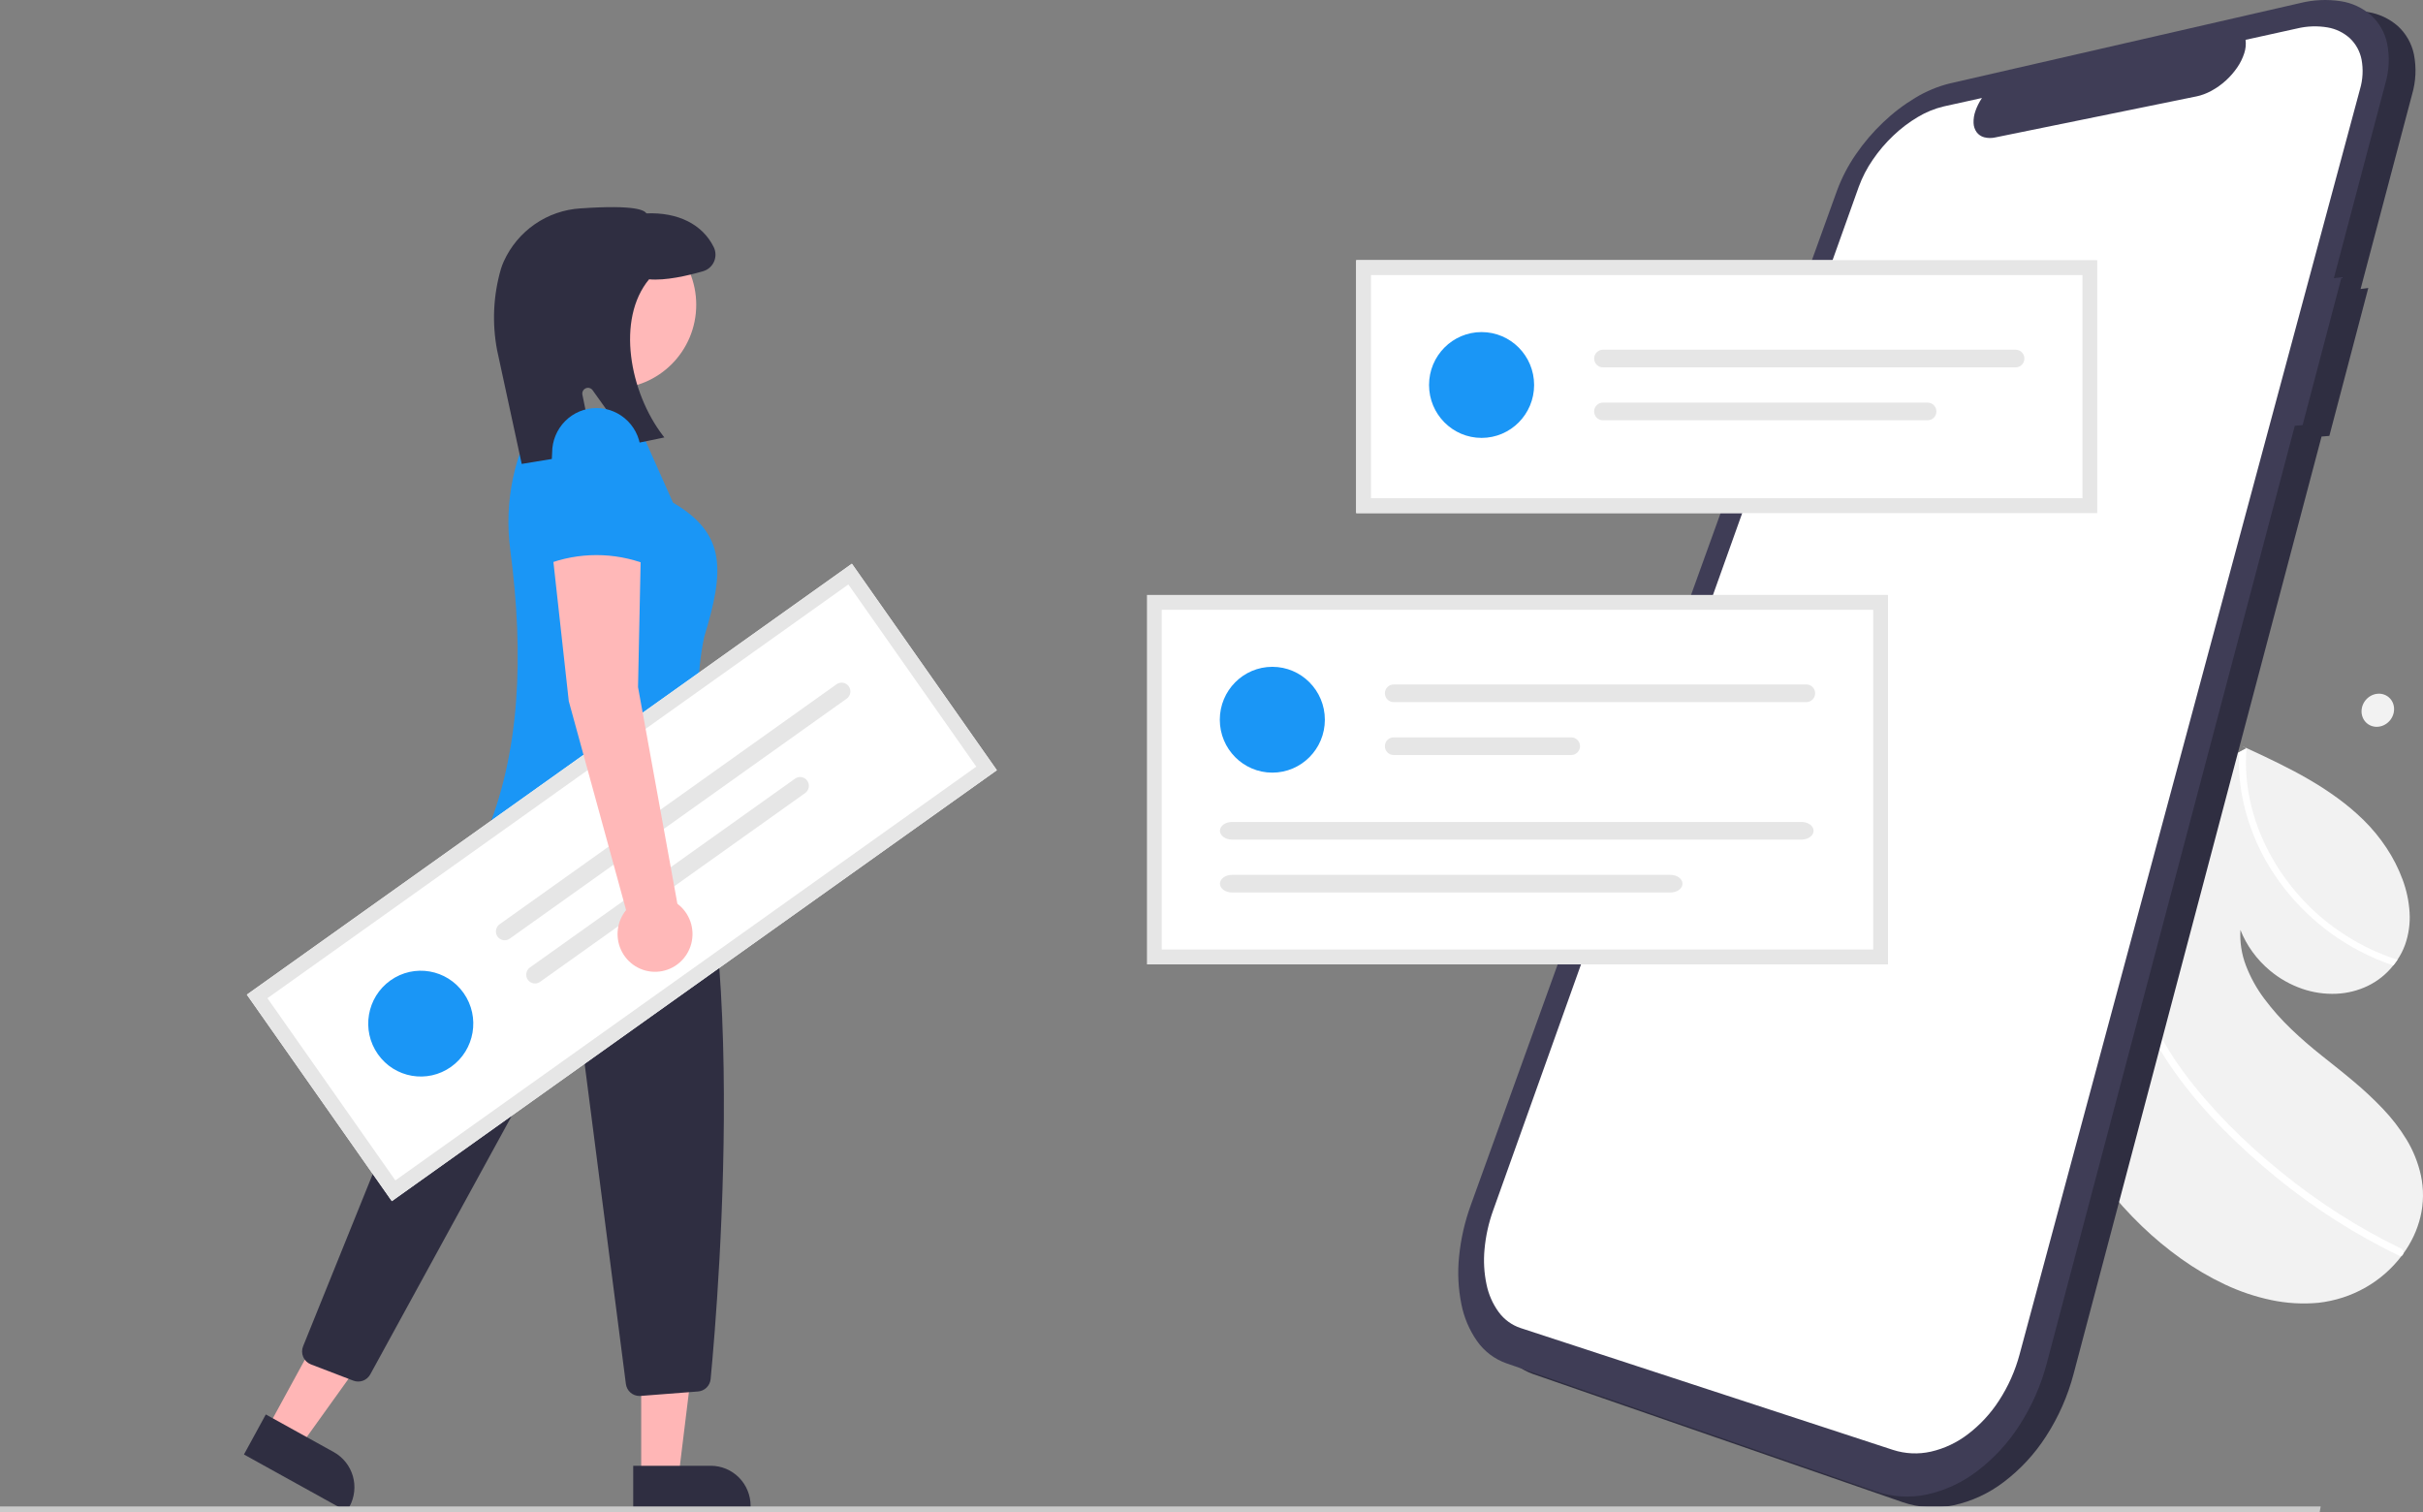 <?xml version="1.0" encoding="UTF-8"?> <svg xmlns="http://www.w3.org/2000/svg" width="2320" height="1448" viewBox="0 0 2320 1448" fill="none"><rect x="0" y="0" width="2320" height="1448" fill="#808080" stroke="none"/> <g clip-path="url(#clip0_168_4637)"> <path d="M2016.06 1135.43C2015.54 1134.77 2015.03 1134.11 2014.52 1133.45C2014.01 1132.79 2013.51 1132.12 2013 1131.45C2012.5 1130.79 2012 1130.12 2011.5 1129.45C2011 1128.78 2010.5 1128.11 2010.01 1127.43C2009.18 1108.03 2009.17 1088.8 2009.97 1069.74C2010.76 1050.81 2012.35 1032.11 2014.74 1013.64C2017.11 995.308 2020.24 977.258 2024.14 959.492C2028.01 941.861 2032.62 924.563 2037.98 907.598C2038.59 905.643 2039.21 903.695 2039.84 901.754C2040.47 899.813 2041.12 897.886 2041.77 895.97C2042.43 894.046 2043.09 892.131 2043.77 890.224C2044.44 888.317 2045.13 886.417 2045.82 884.524C2050.98 870.358 2056.66 856.539 2062.85 843.067C2069.01 829.688 2075.65 816.679 2082.79 804.041C2089.87 791.491 2097.43 779.328 2105.45 767.552C2113.41 755.863 2121.82 744.583 2130.67 733.711L2132.06 732.005L2133.46 730.31L2134.86 728.622L2136.27 726.944L2137.29 725.74L2138.31 724.54C2138.66 724.141 2139 723.745 2139.35 723.349C2139.69 722.954 2140.04 722.563 2140.4 722.176L2141.24 721.713L2142.08 721.253L2142.91 720.795L2143.74 720.338L2143.79 720.321L2143.84 720.296L2143.89 720.271L2143.95 720.251L2144.28 720.067L2144.61 719.881L2144.94 719.695L2145.25 719.508L2146.7 718.727L2148.14 717.959L2149.58 717.192L2151.01 716.418L2149.92 715.868L2147.18 714.496L2147.2 714.484C2147.43 714.586 2147.67 714.693 2147.9 714.805C2148.13 714.917 2148.36 715.026 2148.59 715.131C2148.83 715.241 2149.06 715.351 2149.29 715.461C2149.52 715.57 2149.75 715.683 2149.98 715.798L2150.25 715.912L2150.51 716.027L2150.79 716.144C2150.88 716.18 2150.96 716.223 2151.05 716.274C2151.12 716.314 2151.2 716.348 2151.28 716.375L2151.52 716.476L2151.75 716.578L2151.99 716.679C2161.96 721.283 2171.97 725.957 2181.84 730.858C2191.71 735.759 2201.43 740.867 2210.88 746.364C2220.31 751.82 2229.45 757.77 2238.26 764.192C2247.05 770.581 2255.36 777.602 2263.14 785.201C2271.35 793.279 2278.69 802.205 2285.05 811.83C2291.33 821.287 2296.5 831.45 2300.45 842.113C2304.24 852.264 2306.51 862.93 2307.16 873.757C2307.79 884.171 2306.33 894.606 2302.88 904.443C2302.42 905.725 2301.91 906.99 2301.37 908.237C2300.83 909.484 2300.26 910.712 2299.65 911.921C2299.03 913.13 2298.39 914.317 2297.7 915.484C2297.02 916.65 2296.3 917.795 2295.55 918.919C2295.23 919.388 2294.91 919.852 2294.59 920.312C2294.26 920.772 2293.93 921.228 2293.59 921.68C2293.26 922.132 2292.92 922.582 2292.57 923.031C2292.23 923.479 2291.88 923.924 2291.53 924.365C2285 932.635 2276.69 939.314 2267.24 943.902C2257.74 948.476 2247.41 951.055 2236.89 951.484C2225.83 951.949 2214.78 950.334 2204.3 946.721C2193.07 942.859 2182.64 936.963 2173.51 929.322C2170.35 926.696 2167.36 923.875 2164.56 920.877C2161.77 917.905 2159.18 914.763 2156.78 911.467C2154.41 908.2 2152.24 904.785 2150.29 901.243C2148.36 897.727 2146.66 894.089 2145.19 890.351C2144.51 901.962 2146.29 913.586 2150.44 924.442C2154.82 935.855 2160.76 946.591 2168.11 956.335C2175.87 966.709 2184.47 976.411 2193.84 985.338C2203.27 994.445 2213.29 1002.98 2223.18 1010.84C2233.07 1018.71 2243.32 1026.75 2253.24 1035.13C2263.14 1043.38 2272.58 1052.19 2281.48 1061.52C2290.12 1070.53 2297.77 1080.46 2304.28 1091.13C2310.67 1101.67 2315.3 1113.2 2317.96 1125.26C2320.82 1138.39 2320.67 1152 2317.54 1165.07C2316.02 1171.43 2313.85 1177.61 2311.07 1183.52C2308.27 1189.48 2304.91 1195.16 2301.05 1200.48L2300.68 1200.96L2300.32 1201.45L2299.95 1201.93L2299.58 1202.41C2290.14 1214.83 2278.29 1225.19 2264.76 1232.86C2257.94 1236.72 2250.76 1239.88 2243.32 1242.29C2235.7 1244.76 2227.86 1246.46 2219.91 1247.36C2204.78 1248.77 2189.53 1247.89 2174.66 1244.75C2159.35 1241.52 2144.46 1236.51 2130.3 1229.81C2115.66 1222.91 2101.67 1214.69 2088.49 1205.27C2075.2 1195.79 2062.61 1185.35 2050.83 1174.02C2047.7 1171.02 2044.63 1167.96 2041.61 1164.84C2038.6 1161.73 2035.64 1158.56 2032.74 1155.34C2029.83 1152.12 2026.99 1148.86 2024.22 1145.54C2021.44 1142.22 2018.72 1138.85 2016.06 1135.43Z" fill="#F2F2F2"></path> <path d="M2259.28 910.599C2249.93 905.712 2240.94 900.156 2232.38 893.974C2215.28 881.629 2200 866.905 2187 850.242C2180.56 841.974 2174.72 833.244 2169.54 824.12C2165.21 816.412 2161.37 808.438 2158.04 800.245C2154.79 792.251 2152.06 784.054 2149.86 775.704C2147.71 767.549 2146.11 759.257 2145.07 750.885C2144.04 742.685 2143.59 734.422 2143.72 726.158C2143.74 725.692 2143.75 725.229 2143.76 724.769C2143.76 724.309 2143.78 723.846 2143.79 723.38C2143.8 722.914 2143.82 722.454 2143.84 722.001L2143.91 720.627C2143.52 720.939 2143.12 721.254 2142.73 721.572L2141.56 722.53L2140.4 723.496L2139.24 724.464L2138.49 725.086L2137.75 725.712L2137 726.343L2136.27 726.975L2137.28 725.773L2138.32 724.532C2138.66 724.134 2139.01 723.737 2139.36 723.341C2139.7 722.946 2140.05 722.555 2140.41 722.168L2141.25 721.705L2142.09 721.245L2142.9 720.788L2143.73 720.331L2143.78 720.314L2143.83 720.289L2143.89 720.264L2143.94 720.245L2144.27 720.06L2144.61 719.875L2144.93 719.689L2145.25 719.502L2146.69 718.722L2148.13 717.953L2149.57 717.186L2151.01 716.418L2149.89 715.855L2147.15 714.48L2147.17 714.469C2147.4 714.57 2147.64 714.677 2147.87 714.789C2148.1 714.902 2148.33 715.01 2148.56 715.115C2148.8 715.226 2149.03 715.336 2149.26 715.445C2149.49 715.555 2149.72 715.667 2149.95 715.782L2150.22 715.896L2150.49 716.011L2150.76 716.128C2150.85 716.164 2150.93 716.207 2151.02 716.257L2150.99 716.695L2150.96 717.105L2150.94 717.513L2150.91 717.927C2149.9 731.847 2150.62 745.839 2153.06 759.579C2155.56 773.722 2159.67 787.529 2165.3 800.728C2171.12 814.39 2178.39 827.376 2186.99 839.457C2195.88 851.954 2206.06 863.462 2217.37 873.789C2228.75 884.038 2241.17 893.061 2254.41 900.708C2260.95 904.483 2267.69 907.907 2274.59 910.963C2281.43 913.989 2288.43 916.638 2295.56 918.9C2295.25 919.369 2294.93 919.833 2294.6 920.293C2294.27 920.752 2293.94 921.208 2293.61 921.661C2293.27 922.113 2292.93 922.563 2292.59 923.011C2292.24 923.46 2291.89 923.905 2291.54 924.346C2288.79 923.428 2286.06 922.452 2283.34 921.418C2280.62 920.384 2277.91 919.294 2275.22 918.146C2272.53 916.999 2269.85 915.795 2267.2 914.534C2264.54 913.274 2261.9 911.962 2259.28 910.599Z" fill="white"></path> <path d="M2074.21 1014.64C2071.15 1010.04 2068.26 1005.35 2065.54 1000.58C2062.82 995.803 2060.28 990.963 2057.92 986.054C2055.56 981.146 2053.38 976.176 2051.38 971.144C2049.38 966.112 2047.57 961.036 2045.94 955.916C2045.11 953.201 2044.35 950.476 2043.65 947.741C2042.95 945.007 2042.31 942.267 2041.74 939.524C2041.18 936.781 2040.67 934.031 2040.23 931.275C2039.79 928.519 2039.42 925.766 2039.11 923.015C2038.96 921.733 2038.82 920.448 2038.7 919.161C2038.58 917.874 2038.47 916.588 2038.37 915.303C2038.28 914.017 2038.19 912.732 2038.13 911.448C2038.06 910.165 2038.01 908.883 2037.97 907.603C2038.58 905.648 2039.2 903.7 2039.83 901.759C2040.46 899.819 2041.11 897.886 2041.76 895.962C2042.41 894.038 2043.08 892.123 2043.75 890.216C2044.43 888.309 2045.11 886.409 2045.81 884.516C2045.66 886.101 2045.53 887.691 2045.42 889.285C2045.31 890.879 2045.23 892.477 2045.17 894.081C2045.1 895.684 2045.06 897.292 2045.04 898.903C2045.02 900.515 2045.03 902.129 2045.05 903.747C2045.05 904.628 2045.06 905.51 2045.07 906.391C2045.09 907.272 2045.12 908.154 2045.14 909.036C2045.17 909.917 2045.21 910.798 2045.26 911.68C2045.3 912.562 2045.36 913.444 2045.41 914.326C2046.09 924.218 2047.63 934.03 2050.02 943.649C2052.44 953.384 2055.6 962.918 2059.47 972.167C2063.41 981.593 2067.95 990.752 2073.07 999.585C2078.28 1008.57 2083.98 1017.27 2090.13 1025.62C2096.76 1034.65 2103.76 1043.43 2111.14 1051.98C2118.52 1060.53 2126.18 1068.84 2134.12 1076.92C2142.07 1084.99 2150.25 1092.81 2158.66 1100.39C2167.08 1107.96 2175.63 1115.27 2184.33 1122.32C2193.23 1129.56 2202.32 1136.52 2211.58 1143.21C2220.85 1149.89 2230.26 1156.29 2239.83 1162.39C2249.39 1168.49 2259.1 1174.29 2268.95 1179.8C2278.8 1185.3 2288.76 1190.49 2298.83 1195.37C2299.29 1195.59 2299.71 1195.91 2300.06 1196.28C2300.41 1196.65 2300.69 1197.08 2300.89 1197.55C2301.09 1198.01 2301.2 1198.5 2301.24 1199C2301.27 1199.5 2301.2 1200.01 2301.04 1200.49C2300.99 1200.69 2300.92 1200.89 2300.83 1201.09C2300.74 1201.27 2300.63 1201.45 2300.5 1201.62C2300.38 1201.78 2300.24 1201.93 2300.09 1202.06C2299.93 1202.2 2299.76 1202.31 2299.58 1202.41C2299.39 1202.5 2299.2 1202.56 2298.99 1202.59C2298.79 1202.63 2298.58 1202.64 2298.37 1202.63C2298.16 1202.61 2297.95 1202.57 2297.75 1202.51C2297.54 1202.45 2297.33 1202.36 2297.14 1202.25C2295.9 1201.65 2294.65 1201.05 2293.41 1200.44C2292.17 1199.83 2290.93 1199.22 2289.69 1198.61C2288.45 1198 2287.21 1197.38 2285.97 1196.75C2284.74 1196.13 2283.5 1195.49 2282.27 1194.85C2272.01 1189.54 2261.88 1183.91 2251.88 1177.96C2241.89 1172.01 2232.05 1165.75 2222.35 1159.18C2212.67 1152.62 2203.15 1145.76 2193.81 1138.6C2184.47 1131.44 2175.33 1124 2166.39 1116.27C2157.75 1108.83 2149.22 1101.14 2140.89 1093.19C2132.57 1085.24 2124.45 1077.04 2116.63 1068.57C2108.82 1060.1 2101.32 1051.37 2094.21 1042.38C2087.1 1033.39 2080.41 1024.15 2074.21 1014.64Z" fill="white"></path> <path d="M2267.62 275.734L2260.26 276.696L2309.57 90.307C2313.21 77.861 2313.8 64.715 2311.3 51.989C2309.13 41.591 2303.76 32.145 2295.96 24.991C2287.79 17.839 2277.78 13.159 2267.08 11.491C2254.05 9.459 2240.75 10.059 2227.95 13.256L1892.83 90.119C1881.14 92.977 1869.94 97.615 1859.63 103.874C1848.42 110.588 1838 118.55 1828.55 127.609C1818.84 136.846 1810.11 147.091 1802.53 158.172C1795.12 168.897 1789.09 180.518 1784.56 192.762L1433.93 1164.06C1428.1 1180.03 1424.31 1196.68 1422.66 1213.62C1421.12 1228.65 1421.85 1243.83 1424.81 1258.65C1427.28 1271.52 1432.43 1283.72 1439.94 1294.43C1446.82 1304.17 1456.52 1311.54 1467.71 1315.53L1821.78 1438.29C1837.51 1443.69 1854.4 1444.7 1870.65 1441.22C1888.02 1437.41 1904.36 1429.83 1918.54 1419.01C1934.45 1406.97 1948.13 1392.2 1958.96 1375.38C1970.95 1356.9 1979.92 1336.59 1985.5 1315.24L2222.88 417.966L2230.33 417.365L2267.62 275.734Z" fill="#2F2E41"></path> <path d="M2242 265.421L2234.65 266.383L2283.95 79.995C2287.59 67.549 2288.18 54.403 2285.68 41.677C2283.51 31.279 2278.14 21.833 2270.34 14.679C2262.17 7.526 2252.16 2.846 2241.46 1.179C2228.43 -0.853 2215.13 -0.254 2202.33 2.943L1867.22 79.806C1855.52 82.664 1844.32 87.303 1834.02 93.562C1822.81 100.276 1812.38 108.237 1802.94 117.296C1793.22 126.534 1784.5 136.778 1776.91 147.859C1769.51 158.585 1763.47 170.206 1758.94 182.449L1408.31 1153.74C1402.48 1169.72 1398.69 1186.37 1397.04 1203.3C1395.51 1218.34 1396.23 1233.52 1399.19 1248.33C1401.66 1261.21 1406.82 1273.4 1414.32 1284.12C1421.21 1293.86 1430.9 1301.23 1442.09 1305.22L1796.17 1427.98C1811.89 1433.37 1828.78 1434.39 1845.03 1430.91C1862.41 1427.1 1878.75 1419.52 1892.92 1408.7C1908.83 1396.66 1922.52 1381.89 1933.34 1365.07C1945.34 1346.59 1954.3 1326.28 1959.88 1304.93L2197.26 407.654L2204.71 407.053L2242 265.421Z" fill="#3F3D56"></path> <path d="M2199.37 27.269L2150.11 38.137C2150.65 42.43 2150.23 46.789 2148.87 50.895C2147.33 55.697 2145.11 60.246 2142.26 64.397C2135.86 73.822 2127.31 81.569 2117.33 86.994C2116.13 87.634 2114.94 88.224 2113.76 88.766C2112.57 89.308 2111.38 89.8 2110.2 90.242C2109.01 90.684 2107.84 91.074 2106.67 91.413C2105.51 91.752 2104.35 92.037 2103.22 92.269L1910.62 131.547C1907.04 132.383 1903.32 132.341 1899.77 131.423C1896.91 130.65 1894.38 128.938 1892.6 126.558C1890.8 124.002 1889.78 120.97 1889.67 117.838C1889.52 113.842 1890.15 109.856 1891.52 106.102C1891.86 105.089 1892.25 104.07 1892.69 103.043C1893.12 102.016 1893.6 100.989 1894.12 99.963C1894.63 98.931 1895.19 97.904 1895.79 96.882C1896.4 95.861 1897.04 94.84 1897.71 93.82L1861.24 101.866C1852.46 103.941 1844.05 107.369 1836.31 112.031C1827.84 117.051 1819.98 123.023 1812.85 129.832C1805.51 136.788 1798.92 144.512 1793.21 152.874C1787.63 160.955 1783.1 169.717 1779.72 178.949L1429.75 1158.69C1425.39 1170.72 1422.6 1183.28 1421.43 1196.04C1420.35 1207.3 1420.99 1218.66 1423.32 1229.73C1425.26 1239.29 1429.22 1248.33 1434.94 1256.21C1440.18 1263.37 1447.49 1268.71 1455.86 1271.52L1812.54 1388.23C1824.3 1392.03 1836.87 1392.6 1848.93 1389.87C1861.77 1386.91 1873.83 1381.21 1884.3 1373.16C1896.01 1364.23 1906.09 1353.32 1914.1 1340.91C1922.95 1327.28 1929.6 1312.33 1933.79 1296.59L2259.67 85.42C2262.41 76.175 2262.92 66.406 2261.15 56.924C2259.62 49.153 2255.72 42.058 2249.99 36.628C2243.99 31.2 2236.58 27.602 2228.62 26.255C2218.9 24.611 2208.96 24.956 2199.37 27.269Z" fill="white"></path> <path d="M2008.09 491.281H1298.56V249.125H2008.09V491.281Z" fill="white"></path> <path d="M1800.65 576.75H1105.27V916.243H1800.65V576.75Z" fill="white"></path> <path d="M1218.24 739.771C1246.02 739.771 1268.54 717.09 1268.54 689.112C1268.54 661.134 1246.02 638.453 1218.24 638.453C1190.47 638.453 1167.95 661.134 1167.95 689.112C1167.95 717.09 1190.47 739.771 1218.24 739.771Z" fill="#1A96F6"></path> <path d="M1334.41 655.344C1332.18 655.344 1330.05 656.233 1328.48 657.817C1326.91 659.4 1326.02 661.548 1326.02 663.787C1326.02 666.026 1326.91 668.174 1328.48 669.757C1330.05 671.341 1332.18 672.23 1334.41 672.23H1729.62C1731.84 672.225 1733.96 671.333 1735.53 669.75C1737.1 668.167 1737.98 666.023 1737.98 663.787C1737.98 661.551 1737.1 659.407 1735.53 657.824C1733.96 656.241 1731.84 655.349 1729.62 655.344H1334.41Z" fill="#E6E6E6"></path> <path d="M1334.41 706C1333.31 705.996 1332.22 706.211 1331.2 706.633C1330.18 707.054 1329.25 707.674 1328.47 708.456C1327.69 709.239 1327.07 710.169 1326.65 711.193C1326.22 712.217 1326 713.316 1326 714.425C1326 715.535 1326.21 716.634 1326.63 717.66C1327.05 718.686 1327.67 719.619 1328.45 720.405C1329.22 721.19 1330.15 721.814 1331.17 722.24C1332.18 722.666 1333.27 722.885 1334.38 722.886H1504.47C1505.57 722.886 1506.66 722.668 1507.68 722.244C1508.7 721.819 1509.62 721.197 1510.4 720.413C1511.18 719.629 1511.8 718.699 1512.22 717.674C1512.64 716.65 1512.86 715.552 1512.86 714.443C1512.86 713.334 1512.64 712.237 1512.22 711.212C1511.8 710.188 1511.18 709.257 1510.4 708.473C1509.62 707.689 1508.7 707.067 1507.68 706.643C1506.66 706.218 1505.57 706 1504.47 706H1334.41Z" fill="#E6E6E6"></path> <path d="M1179.66 786.984C1173.28 786.984 1168.09 790.772 1168.09 795.428C1168.09 800.083 1173.28 803.871 1179.66 803.871H1724.93C1731.31 803.871 1736.5 800.083 1736.5 795.428C1736.5 790.773 1731.31 786.984 1724.93 786.984H1179.66Z" fill="#E6E6E6"></path> <path d="M1179.66 837.641C1173.28 837.641 1168.09 841.429 1168.09 846.084C1168.09 850.739 1173.28 854.527 1179.66 854.527H1599.42C1605.79 854.527 1610.98 850.739 1610.98 846.084C1610.98 841.429 1605.79 837.641 1599.42 837.641H1179.66Z" fill="#E6E6E6"></path> <path d="M1807.73 923.362H1098.2V569.625H1807.73V923.362ZM1112.35 909.118H1793.58V583.869H1112.35V909.118Z" fill="#E6E6E6"></path> <path d="M1418.6 419.271C1446.38 419.271 1468.9 396.59 1468.9 368.612C1468.9 340.634 1446.38 317.953 1418.6 317.953C1390.82 317.953 1368.3 340.634 1368.3 368.612C1368.3 396.59 1390.82 419.271 1418.6 419.271Z" fill="#1A96F6"></path> <path d="M1534.77 334.844C1532.55 334.844 1530.42 335.733 1528.85 337.317C1527.27 338.9 1526.39 341.048 1526.39 343.287C1526.39 345.526 1527.27 347.674 1528.85 349.257C1530.42 350.841 1532.55 351.73 1534.77 351.73H1929.98C1932.2 351.725 1934.33 350.833 1935.9 349.25C1937.47 347.667 1938.35 345.523 1938.35 343.287C1938.35 341.051 1937.47 338.907 1935.9 337.324C1934.33 335.741 1932.2 334.849 1929.98 334.844H1534.77Z" fill="#E6E6E6"></path> <path d="M1534.77 385.5C1533.67 385.496 1532.58 385.711 1531.56 386.133C1530.54 386.554 1529.61 387.174 1528.83 387.957C1528.05 388.739 1527.43 389.669 1527.01 390.693C1526.58 391.717 1526.36 392.816 1526.36 393.925C1526.36 395.035 1526.57 396.134 1526.99 397.16C1527.41 398.186 1528.03 399.119 1528.81 399.905C1529.58 400.691 1530.51 401.314 1531.53 401.74C1532.54 402.166 1533.63 402.386 1534.74 402.386H1845.71C1847.94 402.386 1850.07 401.497 1851.64 399.913C1853.21 398.33 1854.1 396.183 1854.1 393.943C1854.1 391.704 1853.21 389.556 1851.64 387.973C1850.07 386.39 1847.94 385.5 1845.71 385.5H1534.77Z" fill="#E6E6E6"></path> <path d="M2008.09 491.281H1298.56V249.125H2008.09V491.281ZM1312.71 477.036H1993.94V263.369H1312.71V477.036Z" fill="#E6E6E6"></path> <path d="M613.953 1413.71H649.719L666.735 1274.77L613.945 1274.77L613.953 1413.71Z" fill="#FFB6B6"></path> <path d="M718.703 1447.16L606.293 1447.16L606.291 1403.42L680.568 1403.42C690.682 1403.42 700.381 1407.46 707.533 1414.66C714.684 1421.87 718.702 1431.63 718.703 1441.82L718.703 1447.16Z" fill="#2F2E41"></path> <path d="M256.305 1367.02L287.647 1384.38L369.026 1270.88L322.768 1245.27L256.305 1367.02Z" fill="#FFB6B6"></path> <path d="M332.094 1447.16L233.589 1392.61L254.513 1354.28L319.602 1390.32C328.464 1395.23 335.028 1403.48 337.85 1413.26C340.671 1423.04 339.519 1433.55 334.646 1442.48L332.094 1447.16Z" fill="#2F2E41"></path> <path d="M612.284 1336.59C609.097 1336.59 606.02 1335.42 603.627 1333.3C601.233 1331.18 599.688 1328.25 599.278 1325.07L554.547 977.92C554.349 976.384 553.675 974.951 552.62 973.824C551.565 972.698 550.184 971.936 548.674 971.647C547.163 971.359 545.601 971.558 544.21 972.217C542.819 972.876 541.67 973.961 540.927 975.317L354.509 1315.95C352.97 1318.73 350.492 1320.87 347.525 1321.96C344.557 1323.06 341.298 1323.05 338.338 1321.93L297.705 1306.34C296.07 1305.71 294.577 1304.76 293.312 1303.54C292.047 1302.33 291.036 1300.87 290.339 1299.25C289.641 1297.64 289.272 1295.9 289.251 1294.14C289.23 1292.38 289.559 1290.63 290.219 1289L419.355 969.498C419.682 968.686 419.904 967.836 420.015 966.967C437.506 830.622 482.008 761.286 495.231 743.283C496.197 741.96 496.832 740.422 497.084 738.799C497.336 737.177 497.196 735.517 496.678 733.96L494.86 728.468C494.134 726.288 493.985 723.956 494.428 721.7C494.871 719.445 495.891 717.345 497.386 715.608C545.031 660.951 628.075 690.776 628.908 691.083L629.324 691.238L629.585 691.596C722.701 820.211 688.273 1237.95 680.426 1320.39C680.133 1323.48 678.762 1326.38 676.555 1328.55C674.347 1330.73 671.447 1332.05 668.365 1332.28L613.303 1336.55C612.962 1336.58 612.622 1336.59 612.284 1336.59Z" fill="#2F2E41"></path> <path d="M587.036 371.975C630.997 371.975 666.634 336.083 666.634 291.808C666.634 247.533 630.997 211.641 587.036 211.641C543.075 211.641 507.438 247.533 507.438 291.808C507.438 336.083 543.075 371.975 587.036 371.975Z" fill="#FFB8B8"></path> <path d="M463.977 801.932L698.199 823.402C677.779 751.889 659.07 680.627 674.32 609.622C693.685 546.232 695.486 511.116 644.4 481.262L609.907 403.767L547.481 401.481L517.042 393.078C492.45 432.901 482.39 480.104 488.59 526.583C501.822 627.656 498.249 721.445 463.977 801.932Z" fill="#1A96F6"></path> <path d="M499.529 444.192L475.969 335.285C471.054 309.506 472.287 282.919 479.568 257.713C480.361 255.13 481.317 252.601 482.429 250.14C488.951 235.826 499.204 223.561 512.098 214.65C524.992 205.74 540.044 200.517 555.651 199.539C609.194 195.814 617.055 201.499 618.991 204.303C649.246 203.073 672.707 214.845 683.412 236.631C684.46 238.794 685.025 241.161 685.067 243.568C685.108 245.974 684.626 248.36 683.653 250.558C682.68 252.755 681.24 254.712 679.435 256.289C677.63 257.866 675.504 259.025 673.206 259.685C658.253 264.027 637.235 268.85 621.473 267.432C589.878 305.6 602.794 375.53 634.849 417.197L636.109 418.834L604.35 425.389L567.443 373.626C566.712 372.601 565.655 371.861 564.447 371.527C563.24 371.194 561.955 371.288 560.809 371.794C559.662 372.3 558.722 373.188 558.147 374.308C557.572 375.428 557.395 376.713 557.648 377.948L568.853 432.771L499.529 444.192Z" fill="#2F2E41"></path> <path d="M2221.03 1448H0V1442.38H2222.04L2221.03 1448Z" fill="#CACACA"></path> <path d="M954.493 737.449L375.182 1150.04L236.359 952.327L815.67 539.734L954.493 737.449Z" fill="white"></path> <path d="M431.918 1021.44C454.599 1005.29 459.984 973.675 443.944 950.832C427.905 927.988 396.515 922.565 373.834 938.719C351.153 954.873 345.768 986.487 361.807 1009.33C377.847 1032.17 409.236 1037.6 431.918 1021.44Z" fill="#1A96F6"></path> <path d="M478.356 884.948C476.54 886.241 475.309 888.207 474.933 890.414C474.557 892.621 475.067 894.888 476.351 896.717C477.635 898.545 479.587 899.785 481.778 900.164C483.97 900.542 486.221 900.028 488.036 898.736L810.717 668.918C812.526 667.623 813.751 665.658 814.123 663.454C814.496 661.25 813.985 658.987 812.704 657.162C811.422 655.337 809.474 654.098 807.287 653.717C805.099 653.336 802.852 653.845 801.036 655.131L478.356 884.948Z" fill="#E6E6E6"></path> <path d="M507.402 926.318C505.586 927.608 504.354 929.571 503.975 931.776C503.595 933.981 504.101 936.247 505.38 938.077C506.659 939.907 508.607 941.15 510.796 941.534C512.985 941.918 515.235 941.412 517.054 940.125L517.082 940.105L770.96 759.29C772.775 757.997 774.006 756.031 774.382 753.824C774.758 751.617 774.248 749.35 772.964 747.521C772.329 746.616 771.522 745.846 770.591 745.254C769.66 744.663 768.622 744.262 767.537 744.075C765.346 743.696 763.095 744.21 761.279 745.503L507.402 926.318Z" fill="#E6E6E6"></path> <path d="M954.493 737.449L375.182 1150.04L236.359 952.327L815.67 539.734L954.493 737.449ZM378.564 1130.19L934.779 734.043L812.288 559.589L256.073 955.733L378.564 1130.19Z" fill="#E6E6E6"></path> <path d="M2277.29 664.199C2279.34 664.119 2281.39 664.47 2283.3 665.231C2285.12 665.963 2286.77 667.065 2288.14 668.468C2289.52 669.88 2290.59 671.561 2291.3 673.409C2292.05 675.367 2292.39 677.458 2292.3 679.554C2292.22 681.704 2291.72 683.817 2290.84 685.776C2289.97 687.698 2288.77 689.446 2287.29 690.936C2285.82 692.418 2284.09 693.618 2282.19 694.475C2280.27 695.347 2278.19 695.825 2276.07 695.884C2274.02 695.946 2271.97 695.576 2270.06 694.798C2268.26 694.054 2266.62 692.943 2265.26 691.534C2263.9 690.118 2262.83 688.436 2262.14 686.591C2261.4 684.64 2261.07 682.559 2261.16 680.475C2261.25 678.335 2261.74 676.233 2262.62 674.283C2263.48 672.38 2264.67 670.648 2266.14 669.17C2267.6 667.69 2269.31 666.49 2271.2 665.628C2273.12 664.753 2275.19 664.267 2277.29 664.199Z" fill="#F2F2F2"></path> <path d="M648.587 865.32L610.916 657.909L613.569 529.641L528.664 526.969L544.584 671.27L599.482 871.369C594.925 876.947 592.133 883.772 591.466 890.964C590.798 898.156 592.286 905.384 595.737 911.716C599.189 918.048 604.445 923.193 610.828 926.487C617.21 929.781 624.427 931.073 631.546 930.196C638.665 929.32 645.36 926.314 650.766 921.568C656.172 916.821 660.042 910.552 661.877 903.569C663.711 896.586 663.425 889.21 661.057 882.392C658.688 875.574 654.344 869.628 648.587 865.32Z" fill="#FFB8B8"></path> <path d="M523.359 540.333C554.121 528.533 588.116 528.533 618.877 540.333L613.571 433.443C613.571 427.829 612.473 422.269 610.339 417.081C608.206 411.894 605.079 407.181 601.137 403.21C597.195 399.24 592.515 396.091 587.364 393.942C582.214 391.793 576.693 390.687 571.118 390.688C565.544 390.687 560.023 391.793 554.873 393.942C549.722 396.091 545.042 399.24 541.1 403.21C537.158 407.181 534.031 411.894 531.898 417.081C529.764 422.269 528.666 427.829 528.666 433.443L523.359 540.333Z" fill="#1A96F6"></path> </g> <defs> <clipPath id="clip0_168_4637"> <rect width="580" height="362" fill="white" transform="scale(4)"></rect> </clipPath> </defs> </svg> 